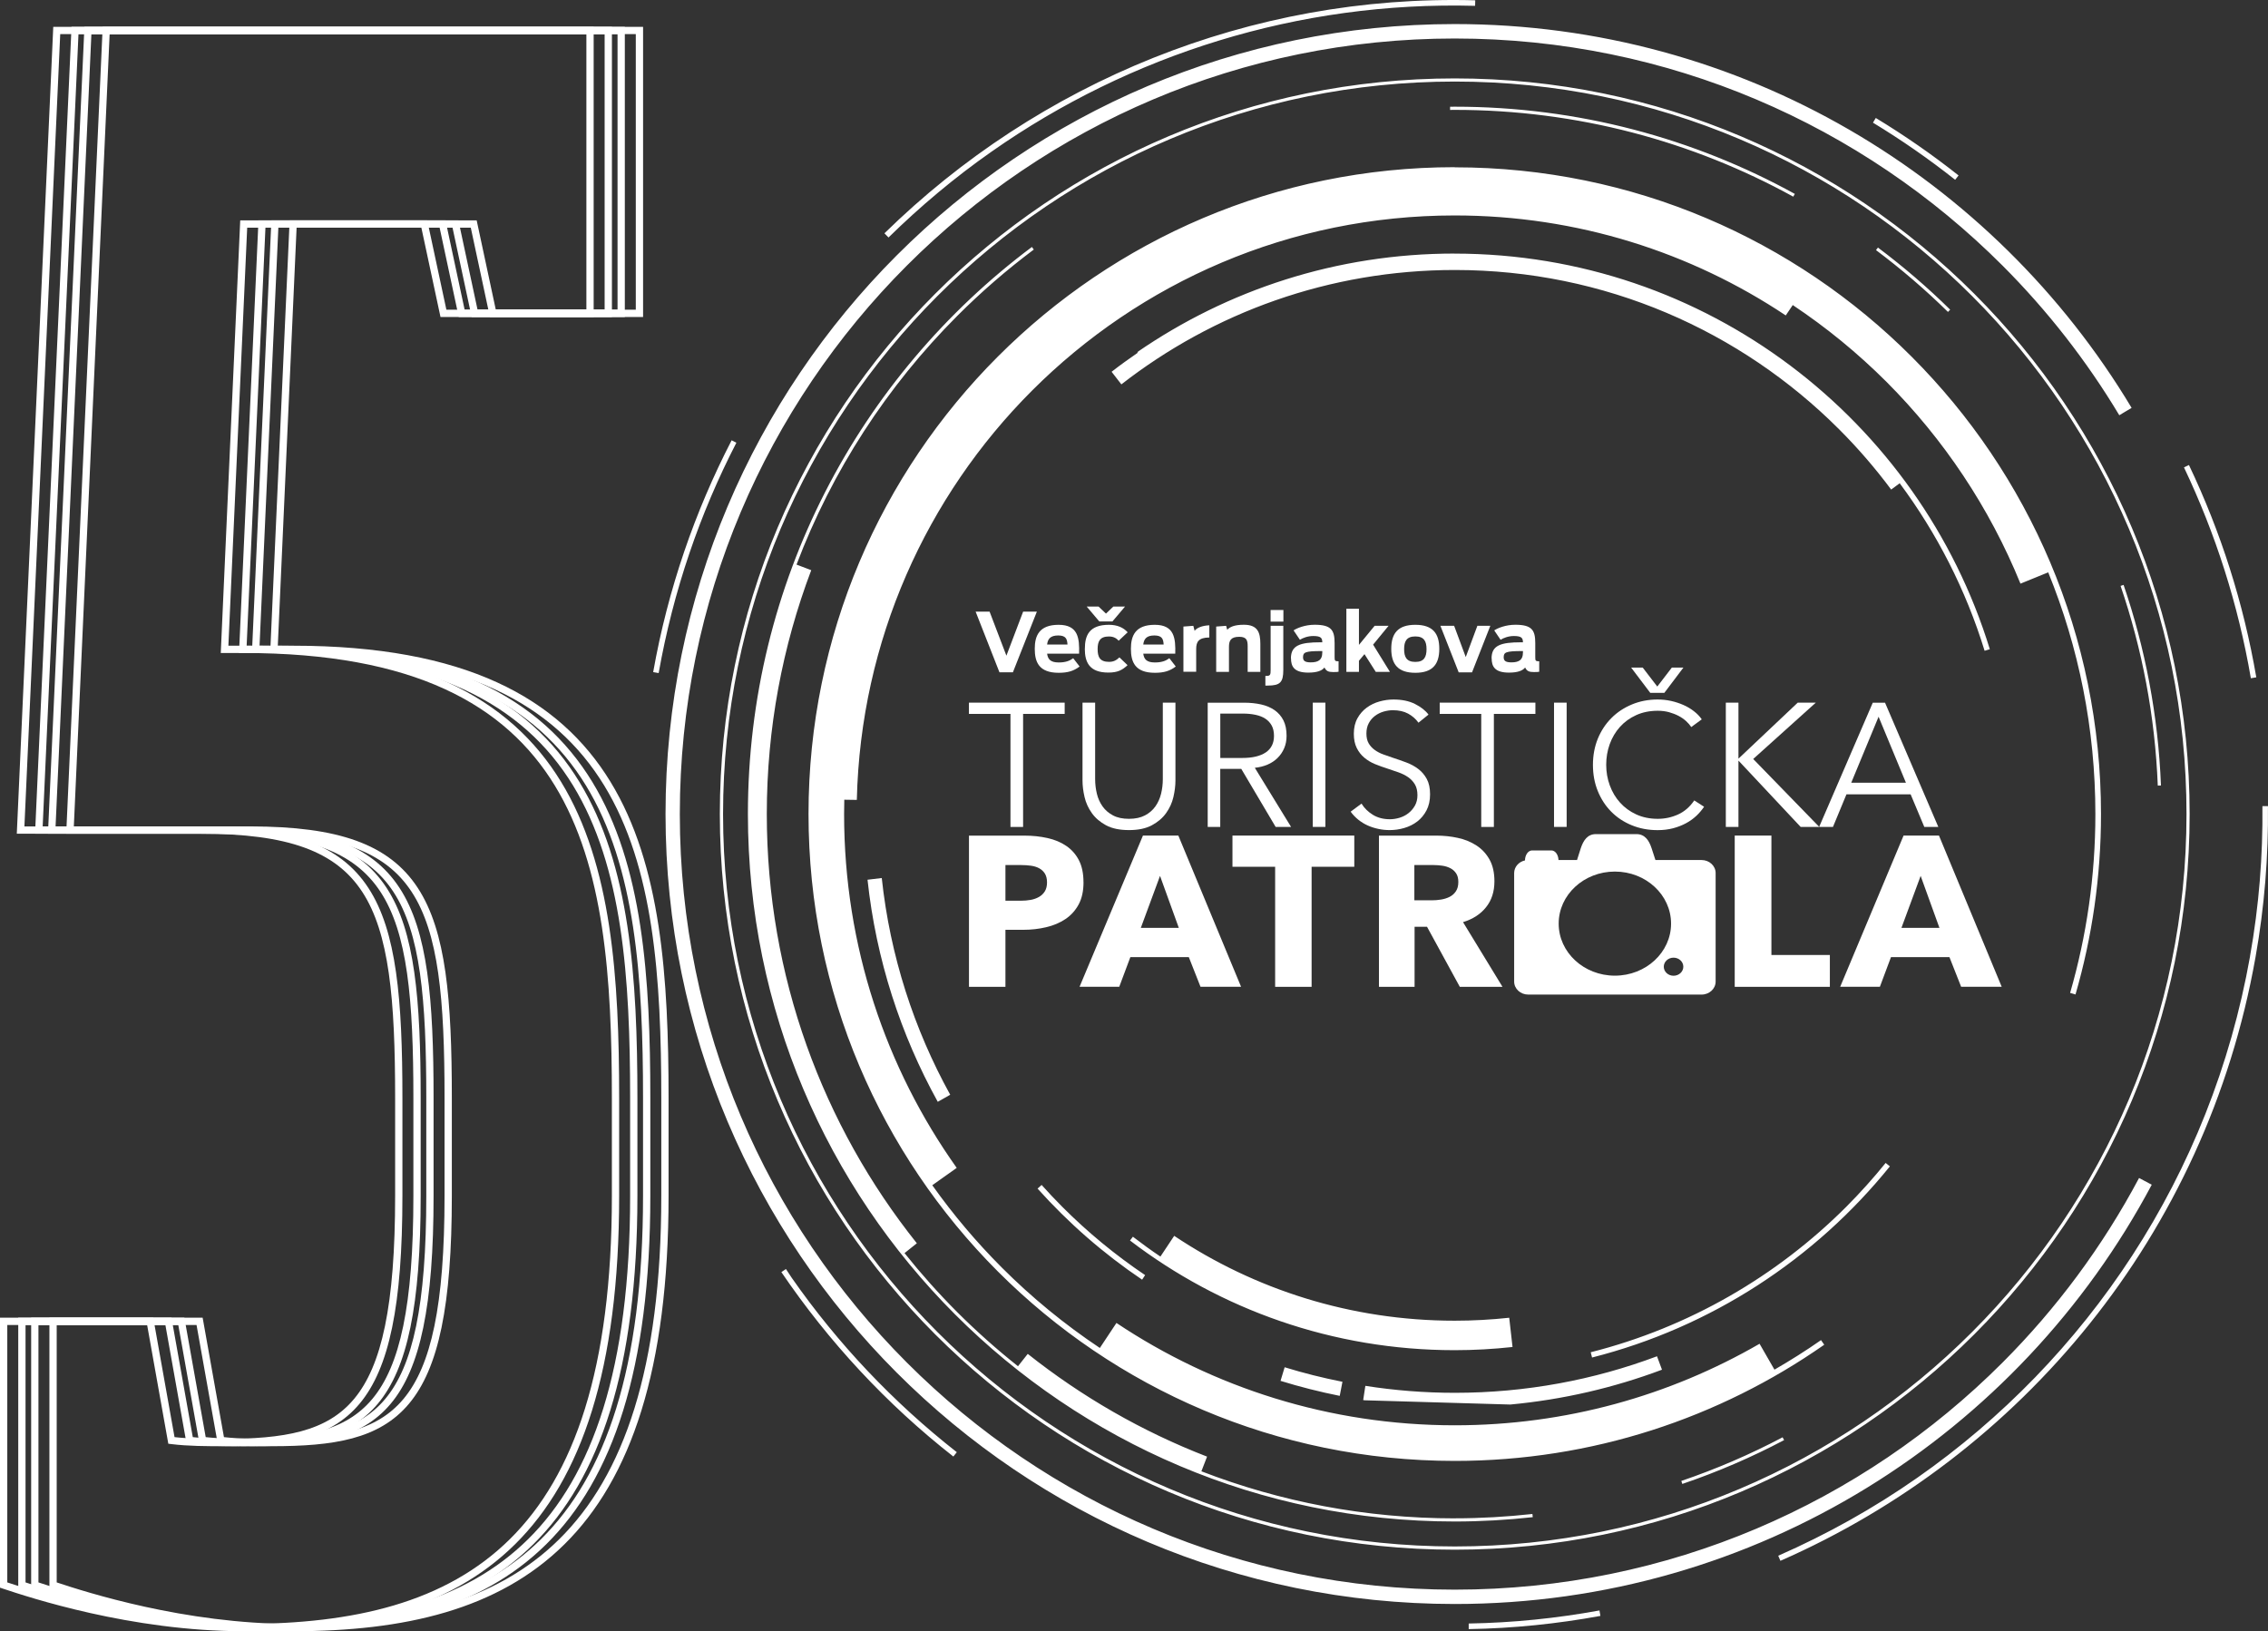 <svg width="399" height="287" viewBox="0 0 399 287" fill="none" xmlns="http://www.w3.org/2000/svg">
<rect x="0" y="0" width="399" height="287" fill="#333333" stroke="none"/>
<path d="M184.198 155.244C184.198 154.619 184.068 154.108 183.825 153.702C183.573 153.304 183.233 152.988 182.811 152.76C182.389 152.533 181.903 152.387 181.368 152.314C180.832 152.241 180.273 152.2 179.697 152.2H176.883V158.475H179.583C180.184 158.475 180.759 158.427 181.311 158.329C181.862 158.232 182.357 158.053 182.795 157.802C183.233 157.55 183.573 157.217 183.825 156.803C184.076 156.389 184.198 155.87 184.198 155.244ZM190.62 155.204C190.62 156.754 190.337 158.07 189.761 159.133C189.185 160.196 188.407 161.057 187.433 161.706C186.46 162.356 185.333 162.835 184.052 163.135C182.779 163.436 181.449 163.59 180.07 163.59H176.883V173.624H170.468V147.021H180.224C181.676 147.021 183.03 147.167 184.295 147.451C185.56 147.735 186.663 148.198 187.596 148.839C188.536 149.481 189.274 150.317 189.809 151.356C190.345 152.395 190.612 153.678 190.612 155.212" fill="white"/>
<path d="M204.074 154.116L200.7 163.249H207.383L204.082 154.116H204.074ZM211.202 173.616L209.142 168.396H198.86L196.905 173.616H189.923L201.073 147.013H207.302L218.338 173.616H211.202Z" fill="white"/>
<path d="M230.746 152.501V173.624H224.331V152.501H216.822V147.013H238.255V152.501H230.746Z" fill="white"/>
<path d="M256.558 155.171C256.558 154.546 256.428 154.035 256.161 153.645C255.893 153.256 255.561 152.955 255.139 152.744C254.725 152.533 254.255 152.387 253.744 152.314C253.225 152.241 252.731 152.2 252.252 152.2H248.822V158.402H251.879C252.406 158.402 252.95 158.362 253.501 158.272C254.052 158.183 254.555 158.029 255.009 157.802C255.463 157.574 255.836 157.25 256.12 156.827C256.412 156.405 256.558 155.853 256.558 155.171ZM256.818 173.624L251.052 163.062H248.862V173.624H242.594V147.021H252.731C254.004 147.021 255.253 147.151 256.469 147.419C257.685 147.678 258.772 148.125 259.737 148.75C260.702 149.375 261.473 150.203 262.048 151.234C262.624 152.265 262.908 153.54 262.908 155.066C262.908 156.868 262.421 158.386 261.44 159.612C260.467 160.838 259.113 161.715 257.385 162.242L264.327 173.624H256.818Z" fill="white"/>
<path d="M305.182 173.624V147.013H311.638V168.022H321.92V173.624H305.182Z" fill="white"/>
<path d="M337.888 154.116L334.514 163.249H341.196L337.896 154.116H337.888ZM345.016 173.616L342.956 168.396H332.673L330.719 173.616H323.737L334.887 147.013H341.115L352.152 173.616H345.016Z" fill="white"/>
<path d="M179.989 145.495H177.767V125.606H170.46V123.625H187.304V125.606H179.989V145.495Z" fill="white"/>
<path d="M198.616 146.047C196.97 146.047 195.624 145.763 194.578 145.202C193.532 144.634 192.696 143.92 192.08 143.051C191.464 142.183 191.034 141.249 190.799 140.226C190.564 139.211 190.442 138.245 190.442 137.336V123.625H192.664V137.084C192.664 137.969 192.769 138.83 192.972 139.666C193.175 140.502 193.515 141.241 193.978 141.89C194.44 142.54 195.056 143.067 195.81 143.465C196.573 143.871 197.505 144.066 198.616 144.066C199.727 144.066 200.66 143.863 201.422 143.465C202.184 143.067 202.793 142.54 203.255 141.89C203.717 141.241 204.05 140.502 204.26 139.666C204.463 138.83 204.569 137.969 204.569 137.084V123.625H206.791V137.336C206.791 138.245 206.669 139.203 206.434 140.226C206.199 141.249 205.769 142.183 205.153 143.051C204.536 143.92 203.693 144.634 202.639 145.202C201.576 145.771 200.238 146.047 198.608 146.047" fill="white"/>
<path d="M218.541 133.358C220.333 133.358 221.704 133.034 222.677 132.384C223.642 131.735 224.129 130.76 224.129 129.47C224.129 128.747 223.991 128.138 223.723 127.651C223.456 127.164 223.082 126.758 222.612 126.45C222.142 126.141 221.566 125.914 220.885 125.768C220.204 125.622 219.458 125.549 218.63 125.549H214.681V133.358H218.541ZM214.689 145.495H212.467V123.633H218.882C219.952 123.633 220.942 123.738 221.858 123.941C222.774 124.144 223.561 124.485 224.234 124.948C224.899 125.411 225.418 126.011 225.791 126.75C226.164 127.489 226.342 128.398 226.342 129.47C226.342 130.273 226.196 131.004 225.913 131.662C225.629 132.319 225.231 132.896 224.737 133.374C224.242 133.862 223.658 134.243 222.977 134.535C222.296 134.819 221.558 135.006 220.755 135.087L227.137 145.495H224.421L218.371 135.274H214.673V145.495H214.689Z" fill="white"/>
<path d="M233.171 123.625H230.949V145.487H233.171V123.625Z" fill="white"/>
<path d="M249.544 127.148C249.073 126.49 248.465 125.963 247.727 125.557C246.989 125.159 246.089 124.956 245.043 124.956C244.508 124.956 243.964 125.037 243.405 125.2C242.853 125.362 242.342 125.614 241.896 125.955C241.442 126.296 241.077 126.718 240.802 127.237C240.526 127.749 240.388 128.358 240.388 129.056C240.388 129.754 240.518 130.33 240.785 130.785C241.053 131.239 241.402 131.621 241.848 131.946C242.286 132.262 242.788 132.53 243.356 132.733C243.916 132.936 244.508 133.147 245.124 133.35C245.878 133.594 246.648 133.862 247.419 134.154C248.189 134.438 248.879 134.819 249.495 135.282C250.111 135.745 250.614 136.329 251.003 137.044C251.393 137.758 251.587 138.659 251.587 139.747C251.587 140.835 251.376 141.777 250.963 142.572C250.549 143.36 250.006 144.017 249.341 144.529C248.676 145.04 247.922 145.422 247.062 145.673C246.211 145.925 245.351 146.047 244.483 146.047C243.826 146.047 243.17 145.982 242.513 145.844C241.856 145.706 241.231 145.511 240.631 145.243C240.031 144.975 239.48 144.634 238.969 144.228C238.458 143.814 238.004 143.343 237.615 142.808L239.528 141.387C239.999 142.166 240.664 142.824 241.515 143.352C242.367 143.879 243.372 144.139 244.524 144.139C245.075 144.139 245.643 144.05 246.219 143.879C246.794 143.701 247.313 143.441 247.776 143.076C248.238 142.718 248.619 142.272 248.919 141.744C249.219 141.216 249.365 140.608 249.365 139.909C249.365 139.146 249.219 138.513 248.919 138.01C248.619 137.507 248.222 137.084 247.735 136.743C247.24 136.402 246.673 136.118 246.04 135.891C245.4 135.664 244.735 135.436 244.037 135.209C243.316 134.982 242.61 134.722 241.904 134.438C241.207 134.154 240.575 133.772 240.023 133.31C239.464 132.847 239.018 132.27 238.685 131.597C238.344 130.915 238.174 130.087 238.174 129.096C238.174 128.049 238.385 127.14 238.807 126.377C239.228 125.614 239.78 124.989 240.453 124.493C241.134 123.998 241.88 123.641 242.707 123.414C243.526 123.186 244.345 123.073 245.14 123.073C246.624 123.073 247.889 123.332 248.935 123.86C249.981 124.388 250.776 125.005 251.311 125.727L249.552 127.148H249.544Z" fill="white"/>
<path d="M262.811 145.495H260.589V125.606H253.282V123.625H270.117V125.606H262.811V145.495Z" fill="white"/>
<path d="M275.615 123.625H273.393V145.487H275.615V123.625Z" fill="white"/>
<path d="M290.326 121.904L286.96 117.455H288.996L291.559 120.792L294.121 117.455H296.157L292.799 121.904H290.326ZM299.79 141.947C299.417 142.499 298.971 143.027 298.452 143.522C297.924 144.017 297.324 144.456 296.635 144.829C295.946 145.202 295.183 145.503 294.356 145.722C293.521 145.941 292.613 146.055 291.623 146.055C289.977 146.055 288.461 145.771 287.058 145.194C285.655 144.618 284.455 143.822 283.449 142.799C282.444 141.785 281.657 140.567 281.089 139.171C280.522 137.774 280.238 136.24 280.238 134.568C280.238 132.896 280.53 131.369 281.097 129.965C281.673 128.569 282.468 127.359 283.49 126.336C284.503 125.313 285.712 124.518 287.098 123.941C288.485 123.365 289.993 123.073 291.615 123.073C292.418 123.073 293.205 123.154 293.975 123.324C294.746 123.495 295.467 123.73 296.148 124.031C296.83 124.331 297.446 124.696 297.997 125.127C298.549 125.549 299.019 126.028 299.384 126.563L297.535 127.919C297.308 127.57 297.008 127.221 296.627 126.872C296.246 126.523 295.8 126.214 295.289 125.946C294.778 125.679 294.21 125.468 293.61 125.297C293.002 125.135 292.353 125.053 291.648 125.053C290.229 125.053 288.955 125.313 287.836 125.825C286.717 126.336 285.76 127.034 284.982 127.903C284.203 128.772 283.603 129.786 283.19 130.931C282.776 132.076 282.573 133.293 282.573 134.56C282.573 135.826 282.784 137.044 283.206 138.188C283.628 139.341 284.228 140.348 285.014 141.216C285.793 142.085 286.75 142.783 287.869 143.295C288.988 143.806 290.245 144.066 291.648 144.066C292.905 144.066 294.097 143.806 295.224 143.295C296.351 142.783 297.3 141.955 298.062 140.827L299.79 141.939V141.947Z" fill="white"/>
<path d="M305.839 133.448H305.872L316.268 123.625H319.447L308.434 133.537L320.063 145.495H316.787L305.872 133.853H305.839V145.495H303.617V123.625H305.839V133.448Z" fill="white"/>
<path d="M325.675 137.71H335.301L330.492 126.101L325.683 137.71H325.675ZM322.464 145.495H320.031L329.47 123.633H331.627L341.002 145.495H338.536L336.128 139.755H324.84L322.464 145.495Z" fill="white"/>
<path d="M294.421 171.675C293.472 171.675 292.702 170.961 292.702 170.084C292.702 169.207 293.472 168.493 294.421 168.493C295.37 168.493 296.14 169.207 296.14 170.084C296.14 170.961 295.37 171.675 294.421 171.675ZM284.098 171.659C278.64 171.659 274.212 167.559 274.212 162.502C274.212 157.444 278.64 153.345 284.098 153.345C289.556 153.345 293.983 157.444 293.983 162.502C293.983 167.559 289.556 171.659 284.098 171.659ZM299.352 151.315H291.234L290.553 149.221C290.099 147.841 289.361 146.753 287.885 146.753H280.773C279.297 146.753 278.575 147.825 278.105 149.221L277.44 151.315H274.18C274.148 150.374 273.604 149.627 272.931 149.627H269.533C268.852 149.627 268.293 150.406 268.284 151.38C267.198 151.616 266.379 152.525 266.379 153.605V172.698C266.379 173.965 267.49 174.987 268.852 174.987H299.352C300.714 174.987 301.825 173.965 301.825 172.698V153.605C301.825 152.338 300.714 151.315 299.352 151.315Z" fill="white"/>
<path d="M171.636 107.608H174.093L177.053 115.361L179.997 107.608H182.414L178.197 118.283H175.829L171.636 107.608Z" fill="white"/>
<path d="M184.214 113.404H187.798C187.742 112.471 187.555 111.805 186.168 111.805C184.782 111.805 184.327 112.422 184.214 113.404ZM182.041 114.151C182.041 111.886 182.787 109.93 186.241 109.93C189.696 109.93 189.915 112.308 189.842 115.011H184.214C184.344 115.986 184.814 116.554 186.258 116.554C187.498 116.554 188.204 116.254 188.804 115.807L189.931 117.268C188.885 118.056 187.855 118.372 186.258 118.372C182.754 118.372 182.041 116.457 182.041 114.151Z" fill="white"/>
<path d="M191.172 106.723H193.272L194.57 107.957L195.859 106.723H197.919L195.705 109.337H193.394L191.18 106.723H191.172ZM190.856 114.151C190.856 111.805 191.61 109.93 195.097 109.93C196.557 109.93 197.643 110.417 198.381 111.245L196.808 112.73C196.467 112.373 196.005 111.983 195.089 111.983C193.491 111.983 193.102 112.852 193.102 114.2C193.102 115.547 193.459 116.448 195.105 116.448C195.859 116.448 196.362 116.205 196.938 115.661L198.365 117.033C197.424 117.902 196.621 118.332 194.991 118.332C191.65 118.332 190.847 116.513 190.847 114.143" fill="white"/>
<path d="M201.13 113.404H204.715C204.658 112.471 204.471 111.805 203.085 111.805C201.698 111.805 201.244 112.422 201.13 113.404ZM198.957 114.151C198.957 111.886 199.703 109.93 203.158 109.93C206.612 109.93 206.831 112.308 206.758 115.011H201.13C201.26 115.986 201.73 116.554 203.174 116.554C204.415 116.554 205.12 116.254 205.72 115.807L206.847 117.268C205.801 118.056 204.771 118.372 203.174 118.372C199.671 118.372 198.957 116.457 198.957 114.151Z" fill="white"/>
<path d="M208.194 110.238L209.937 110.108L210.164 110.993C210.505 110.482 211.494 110.06 212.751 110.019V112.162C210.853 112.178 210.44 112.925 210.44 114.192V118.194H208.194V110.222V110.238Z" fill="white"/>
<path d="M213.967 110.238L215.711 110.108L215.898 110.806C216.327 110.336 217.114 109.921 218.825 109.921C221.266 109.921 221.728 111.277 221.728 113.299V118.21H219.498V113.745C219.498 112.755 219.385 112.04 218.022 112.04C216.465 112.04 216.206 112.771 216.206 113.842V118.21H213.959V110.238H213.967Z" fill="white"/>
<path d="M223.529 107.324H225.783V109.369H223.529V107.324ZM222.612 118.924H222.782C223.472 118.924 223.537 118.721 223.537 117.877V110.108H225.767V117.861C225.767 120.053 225.207 120.621 223.026 120.621H222.612V118.916V118.924Z" fill="white"/>
<path d="M232.627 114.849V114.549H232.441C229.586 114.549 229.238 114.776 229.238 115.653C229.238 116.254 229.57 116.538 230.592 116.538C232.011 116.538 232.619 116.034 232.619 114.849M227.105 115.84C227.105 113.55 228.702 113.006 232.295 113.006H232.627C232.611 112.276 232.425 111.902 231.03 111.902C230.04 111.902 229.173 112.259 228.686 112.56L227.575 110.912C228.143 110.522 229.578 109.921 231.273 109.921C234.192 109.921 234.792 110.855 234.792 113.144V115.604C234.792 116.245 234.833 116.351 235.49 116.351V118.186C235.336 118.226 235.044 118.242 234.549 118.242C233.69 118.242 233.317 118.072 233.008 117.439C232.595 117.999 231.695 118.34 230.162 118.34C227.664 118.34 227.121 117.252 227.121 115.831" fill="white"/>
<path d="M236.86 107.105H239.074V113.461L241.831 110.108H244.281L241.564 113.42L244.524 118.21H242.034L240.047 115.093L239.074 116.254V118.21H236.86V107.105Z" fill="white"/>
<path d="M250.963 114.208C250.963 112.836 250.533 111.975 248.992 111.975C247.451 111.975 247.022 112.836 247.022 114.208C247.022 115.58 247.435 116.457 248.992 116.457C250.549 116.457 250.963 115.58 250.963 114.208ZM244.759 114.151C244.759 111.431 245.943 109.93 248.992 109.93C252.041 109.93 253.209 111.431 253.209 114.151C253.209 116.871 252.033 118.372 248.992 118.372C245.951 118.372 244.759 116.871 244.759 114.151Z" fill="white"/>
<path d="M253.404 110.108H255.82L257.864 115.604L259.907 110.108H262.186L258.967 118.299H256.623L253.404 110.108Z" fill="white"/>
<path d="M267.928 114.849V114.549H267.741C264.887 114.549 264.538 114.776 264.538 115.653C264.538 116.254 264.87 116.538 265.892 116.538C267.311 116.538 267.92 116.034 267.92 114.849M262.405 115.84C262.405 113.55 264.003 113.006 267.595 113.006H267.928C267.911 112.276 267.725 111.902 266.33 111.902C265.341 111.902 264.473 112.259 263.986 112.56L262.875 110.912C263.443 110.522 264.879 109.921 266.573 109.921C269.485 109.921 270.093 110.855 270.093 113.144V115.604C270.093 116.245 270.133 116.351 270.79 116.351V118.186C270.636 118.226 270.344 118.242 269.85 118.242C268.99 118.242 268.617 118.072 268.309 117.439C267.895 117.999 266.995 118.34 265.462 118.34C262.965 118.34 262.421 117.252 262.421 115.831" fill="white"/>
<path d="M346.954 234.346C323.656 257.67 291.477 272.087 255.934 272.087C220.39 272.087 188.204 257.67 164.905 234.346C141.607 211.023 127.205 178.811 127.205 143.222C127.205 107.632 141.615 75.42 164.905 52.097C188.204 28.774 220.382 14.348 255.934 14.348C291.486 14.348 323.664 28.774 346.954 52.097C370.253 75.42 384.663 107.632 384.663 143.222C384.663 178.811 370.253 211.023 346.954 234.346ZM255.926 13.796C184.522 13.796 126.637 71.742 126.637 143.23C126.637 214.717 184.522 272.655 255.926 272.655C327.329 272.655 385.214 214.709 385.214 143.23C385.214 71.751 327.329 13.796 255.926 13.796ZM115.876 118.421C118.446 103.922 123.134 90.325 129.548 77.896L128.713 77.466C122.25 89.984 117.506 103.646 114.911 118.251M265.706 247.116C275.007 246.248 283.96 244.153 292.386 240.987L291.51 238.625C280.441 242.781 268.455 245.054 255.934 245.054C250.582 245.054 245.327 244.632 240.202 243.828L239.82 246.329C239.901 246.337 239.983 246.361 240.064 246.369L265.714 247.116H265.706ZM152.62 154.782C154.128 168.834 158.45 182.042 164.978 193.854L167.168 192.612C160.802 181.084 156.593 168.201 155.125 154.481L152.62 154.782ZM255.926 29.415C193.134 29.415 142.24 80.372 142.24 143.222C142.24 206.071 193.142 257.028 255.926 257.036C280.1 257.036 302.506 249.47 320.931 236.595L320.363 235.783C317.72 237.634 314.979 239.355 312.173 240.979L309.553 236.425C293.772 245.549 275.461 250.769 255.926 250.769C233.909 250.769 213.448 244.137 196.411 232.763L193.491 237.163C187.279 233.015 181.497 228.274 176.234 223.006C171.774 218.541 167.679 213.694 164.013 208.531L168.311 205.479C155.831 187.911 148.5 166.439 148.5 143.238C148.5 142.394 148.516 141.549 148.532 140.705L150.738 140.738C151.395 112.641 163.032 87.272 181.53 68.755C200.571 49.694 226.87 37.907 255.934 37.907C277.472 37.907 297.487 44.385 314.16 55.498L315.392 53.672C321.336 57.633 326.859 62.163 331.895 67.196C341.943 77.255 350.003 89.302 355.453 102.688L360.335 100.699C365.679 113.826 368.631 128.195 368.631 143.246C368.631 154.165 367.074 164.71 364.187 174.695L365.135 174.971C368.047 164.905 369.62 154.262 369.62 143.246C369.62 80.388 318.717 29.439 255.934 29.439M380.17 138.205C379.684 125.898 377.397 114.045 373.594 102.908L373.067 103.086C376.854 114.175 379.124 125.971 379.611 138.221L380.17 138.197V138.205ZM255.869 44.612C235.157 44.612 215.946 51.017 200.084 61.944L200.165 62.058C198.6 63.137 197.059 64.241 195.559 65.41L197.278 67.627C213.473 55.019 233.827 47.51 255.934 47.502C282.346 47.502 306.253 58.218 323.566 75.55C326.859 78.846 329.916 82.385 332.706 86.136L334.206 85.023C340.75 93.823 345.843 103.768 349.144 114.5L350.06 114.224C337.677 73.918 300.195 44.62 255.877 44.62M156.301 41.795C161.945 36.258 168.011 31.177 174.475 26.655C198.803 9.607 228.435 0.19 259.51 1.026L259.534 0.052C219.936 -1.019 182.689 14.486 155.596 41.048L156.285 41.754L156.301 41.795ZM139.296 224.832C138.939 224.321 138.615 223.793 138.266 223.273L137.463 223.817C145.783 236.068 155.961 247.051 167.719 256.265L168.328 255.502C157.145 246.735 147.365 236.392 139.296 224.832ZM200.928 225.149L201.455 224.345C196.216 220.814 191.326 216.787 186.874 212.322C185.633 211.08 184.425 209.798 183.249 208.482L182.535 209.124C187.977 215.188 194.148 220.578 200.919 225.141M384.217 82.231C389.772 93.897 393.762 106.374 395.984 119.33L396.941 119.168C394.703 106.122 390.688 93.564 385.093 81.817L384.217 82.231ZM258.383 285.652V286.627C266.241 286.497 273.977 285.693 281.552 284.305L281.389 283.347C273.872 284.719 266.184 285.514 258.391 285.644M395.846 168.241C388.977 206.94 367.09 239.185 337.255 260.032C329.6 265.382 321.417 269.952 312.838 273.719L313.219 274.612C355.534 256.046 388.118 217.372 396.803 168.412C398.392 159.474 399.082 150.593 398.992 141.833H398.019C398.108 150.544 397.419 159.368 395.838 168.241M343.086 54.483C339.104 50.562 334.855 46.917 330.378 43.557L330.038 44.003C334.498 47.348 338.731 50.977 342.697 54.881L343.086 54.483ZM315.481 34.602L315.757 34.115C298.006 24.341 277.627 18.772 255.934 18.772C255.658 18.772 255.382 18.772 255.107 18.78V19.341C255.382 19.341 255.658 19.332 255.934 19.332C277.521 19.332 297.819 24.877 315.481 34.602ZM330.005 20.745L329.503 21.581C334.547 24.642 339.38 28.003 343.962 31.631L344.562 30.868C339.948 27.215 335.082 23.838 329.997 20.753M117.084 143.222C117.084 219.978 179.243 282.21 255.926 282.21C309.059 282.21 355.21 252.328 378.548 208.442L376.318 207.257C369.936 219.255 361.827 230.19 352.306 239.721C327.637 264.416 293.562 279.686 255.918 279.686C218.274 279.686 184.198 264.416 159.529 239.721C134.86 215.017 119.598 180.914 119.598 143.23C119.598 105.546 134.852 71.434 159.529 46.739C184.198 22.044 218.274 6.774 255.918 6.774C293.562 6.774 327.629 22.044 352.306 46.739C360.172 54.613 367.082 63.454 372.839 73.058L375.005 71.759C350.741 31.298 306.496 4.233 255.926 4.233C179.243 4.233 117.084 66.458 117.084 143.222ZM255.926 267.143C240.21 267.143 225.183 264.205 211.356 258.863L212.354 256.281C200.895 251.849 190.28 245.72 180.808 238.203L179.089 240.378C175.342 237.407 171.774 234.225 168.392 230.848C165.116 227.568 162.027 224.102 159.131 220.473L161.297 218.744C144.778 198.035 134.9 171.789 134.9 143.222C134.9 128.114 137.674 113.656 142.718 100.318L140.131 99.336C146.4 82.767 156.107 67.894 168.392 55.596C172.593 51.382 177.102 47.478 181.87 43.906L181.538 43.451C151.209 66.149 131.576 102.388 131.576 143.214C131.576 211.965 187.247 267.695 255.926 267.695C260.564 267.695 265.146 267.427 269.655 266.932L269.59 266.372C265.097 266.867 260.54 267.135 255.918 267.135M295.784 260.551L295.962 261.087C302.166 258.977 308.15 256.395 313.868 253.375L313.608 252.88C307.915 255.892 301.955 258.457 295.784 260.56M324.84 212.29C312.611 224.532 297.146 233.535 279.849 237.918L280.084 238.844C301.022 233.535 319.301 221.528 332.479 205.211C332.235 205.016 331.984 204.813 331.733 204.61C329.567 207.289 327.264 209.854 324.84 212.29ZM235.693 245.59L236.171 243.114C232.716 242.432 229.319 241.58 226.002 240.557L225.28 242.952C228.678 243.999 232.157 244.884 235.693 245.59ZM266.095 237.009L265.511 231.846C262.356 232.187 259.153 232.366 255.909 232.366C237.655 232.366 220.698 226.87 206.572 217.437L204.147 221.082C202.493 219.978 200.887 218.8 199.306 217.591L198.795 218.257C214.641 230.361 234.436 237.553 255.909 237.553C259.348 237.553 262.746 237.358 266.095 236.993" fill="white"/>
<path fill-rule="evenodd" clip-rule="evenodd" d="M9.37 4.72H104.441V55.774H77.495L74.129 40.058H43.487L40.179 113.607H42.875C73.102 113.607 89.709 122.827 98.694 137.533C107.63 152.159 108.926 172.072 108.926 193.196V210.406C108.926 240.972 102.277 260.167 90.606 271.707C78.933 283.249 62.372 287 42.875 287C23.008 287 5.016 281.007 0.471 279.493L0 279.336V231.838H26.957L30.706 252.851C33.531 253.163 36.639 253.164 39.128 253.164C49.974 253.164 57.443 251.929 62.282 246.141C67.164 240.302 69.514 229.673 69.514 210.398V193.188C69.514 184.496 69.257 177.238 68.399 171.234C67.541 165.23 66.089 160.528 63.732 156.921C59.06 149.77 50.668 146.688 35.398 146.688H2.955L9.37 4.72ZM10.595 6.003L4.295 145.405H35.398C50.773 145.405 59.76 148.498 64.804 156.219C67.306 160.047 68.797 164.957 69.668 171.053C70.539 177.15 70.795 184.483 70.795 193.188V210.398C70.795 229.66 68.474 240.734 63.264 246.965C58.011 253.247 49.967 254.447 39.128 254.447H39.111C36.501 254.447 33.112 254.447 30.08 254.068L29.611 254.01L25.884 233.121H1.281V278.411C6.392 280.109 23.772 285.717 42.875 285.717C62.246 285.717 78.39 281.984 89.705 270.795C101.022 259.605 107.645 240.824 107.645 210.406V193.196C107.645 172.042 106.325 152.481 97.601 138.202C88.926 124.004 72.828 114.89 42.875 114.89H38.839L42.262 38.775H75.165L78.531 54.492H103.16V6.003H10.595Z" fill="white"/>
<path fill-rule="evenodd" clip-rule="evenodd" d="M14.852 4.72H109.923V55.774H82.977L79.612 40.058H48.969L45.661 113.607H48.357C78.584 113.607 95.191 122.827 104.176 137.533C113.112 152.159 114.408 172.072 114.408 193.196V210.406C114.408 240.972 107.759 260.167 96.088 271.707C84.415 283.249 67.854 287 48.357 287C28.49 287 10.498 281.007 5.953 279.493L5.482 279.336V231.838H32.439L36.188 252.851C39.013 253.163 42.121 253.164 44.61 253.164C55.456 253.164 62.925 251.929 67.764 246.141C72.646 240.302 74.996 229.673 74.996 210.398V193.188C74.996 184.496 74.739 177.238 73.881 171.234C73.023 165.23 71.571 160.528 69.214 156.921C64.542 149.77 56.15 146.688 40.88 146.688H8.437L14.852 4.72ZM16.077 6.003L9.777 145.405H40.88C56.255 145.405 65.242 148.498 70.286 156.219C72.788 160.047 74.279 164.957 75.15 171.053C76.021 177.15 76.277 184.483 76.277 193.188V210.398C76.277 229.66 73.956 240.734 68.746 246.965C63.493 253.247 55.449 254.447 44.61 254.447H44.593C41.983 254.447 38.594 254.447 35.562 254.068L35.093 254.01L31.366 233.121H6.763V278.411C11.874 280.109 29.254 285.717 48.357 285.717C67.728 285.717 83.872 281.984 95.187 270.795C106.504 259.605 113.127 240.824 113.127 210.406V193.196C113.127 172.042 111.807 152.481 103.083 138.202C94.408 124.004 78.31 114.89 48.357 114.89H44.321L47.744 38.775H80.647L84.013 54.492H108.642V6.003H16.077Z" fill="white"/>
<path fill-rule="evenodd" clip-rule="evenodd" d="M12.582 4.72H107.653V55.774H80.706L77.341 40.058H46.698L43.391 113.607H46.086C76.313 113.607 92.92 122.827 101.905 137.533C110.841 152.159 112.137 172.072 112.137 193.196V210.406C112.137 240.972 105.488 260.167 93.817 271.707C82.145 283.249 65.583 287 46.086 287C26.219 287 8.227 281.007 3.682 279.493L3.211 279.336V231.838H30.168L33.917 252.851C36.743 253.163 39.851 253.164 42.339 253.164C53.185 253.164 60.654 251.929 65.493 246.141C70.376 240.302 72.725 229.673 72.725 210.398V193.188C72.725 184.496 72.468 177.238 71.611 171.234C70.753 165.23 69.301 160.528 66.944 156.921C62.271 149.77 53.879 146.688 38.609 146.688H6.166L12.582 4.72ZM13.806 6.003L7.507 145.405H38.609C53.985 145.405 62.971 148.498 68.016 156.219C70.517 160.047 72.008 164.957 72.879 171.053C73.75 177.15 74.007 184.483 74.007 193.188V210.398C74.007 229.66 71.686 240.734 66.476 246.965C61.223 253.247 53.178 254.447 42.339 254.447H42.322C39.713 254.447 36.323 254.447 33.291 254.068L32.823 254.01L29.096 233.121H4.493V278.411C9.604 280.109 26.984 285.717 46.086 285.717C65.457 285.717 81.601 281.984 92.917 270.795C104.234 259.605 110.856 240.824 110.856 210.406V193.196C110.856 172.042 109.537 152.481 100.812 138.202C92.137 124.004 76.039 114.89 46.086 114.89H42.05L45.474 38.775H78.377L81.742 54.492H106.371V6.003H13.806Z" fill="white"/>
<path fill-rule="evenodd" clip-rule="evenodd" d="M18.064 4.72H113.135V55.774H86.188L82.823 40.058H52.18L48.873 113.607H51.568C81.795 113.607 98.402 122.827 107.387 137.533C116.323 152.159 117.619 172.072 117.619 193.196V210.406C117.619 240.972 110.97 260.167 99.299 271.707C87.627 283.249 71.065 287 51.568 287C31.701 287 13.709 281.007 9.164 279.493L8.693 279.336V231.838H35.65L39.399 252.851C42.225 253.163 45.333 253.164 47.821 253.164C58.667 253.164 66.136 251.929 70.975 246.141C75.858 240.302 78.207 229.673 78.207 210.398V193.188C78.207 184.496 77.95 177.238 77.093 171.234C76.235 165.23 74.783 160.528 72.425 156.921C67.753 149.77 59.361 146.688 44.091 146.688H11.648L18.064 4.72ZM19.288 6.003L12.989 145.405H44.091C59.467 145.405 68.453 148.498 73.498 156.219C75.999 160.047 77.49 164.957 78.361 171.053C79.232 177.15 79.489 184.483 79.489 193.188V210.398C79.489 229.66 77.168 240.734 71.958 246.965C66.705 253.247 58.66 254.447 47.821 254.447H47.804C45.195 254.447 41.805 254.447 38.773 254.068L38.305 254.01L34.578 233.121H9.975V278.411C15.086 280.109 32.466 285.717 51.568 285.717C70.939 285.717 87.083 281.984 98.399 270.795C109.716 259.605 116.338 240.824 116.338 210.406V193.196C116.338 172.042 115.019 152.481 106.294 138.202C97.619 124.004 81.521 114.89 51.568 114.89H47.532L50.956 38.775H83.859L87.224 54.492H111.853V6.003H19.288Z" fill="white"/>
</svg>
